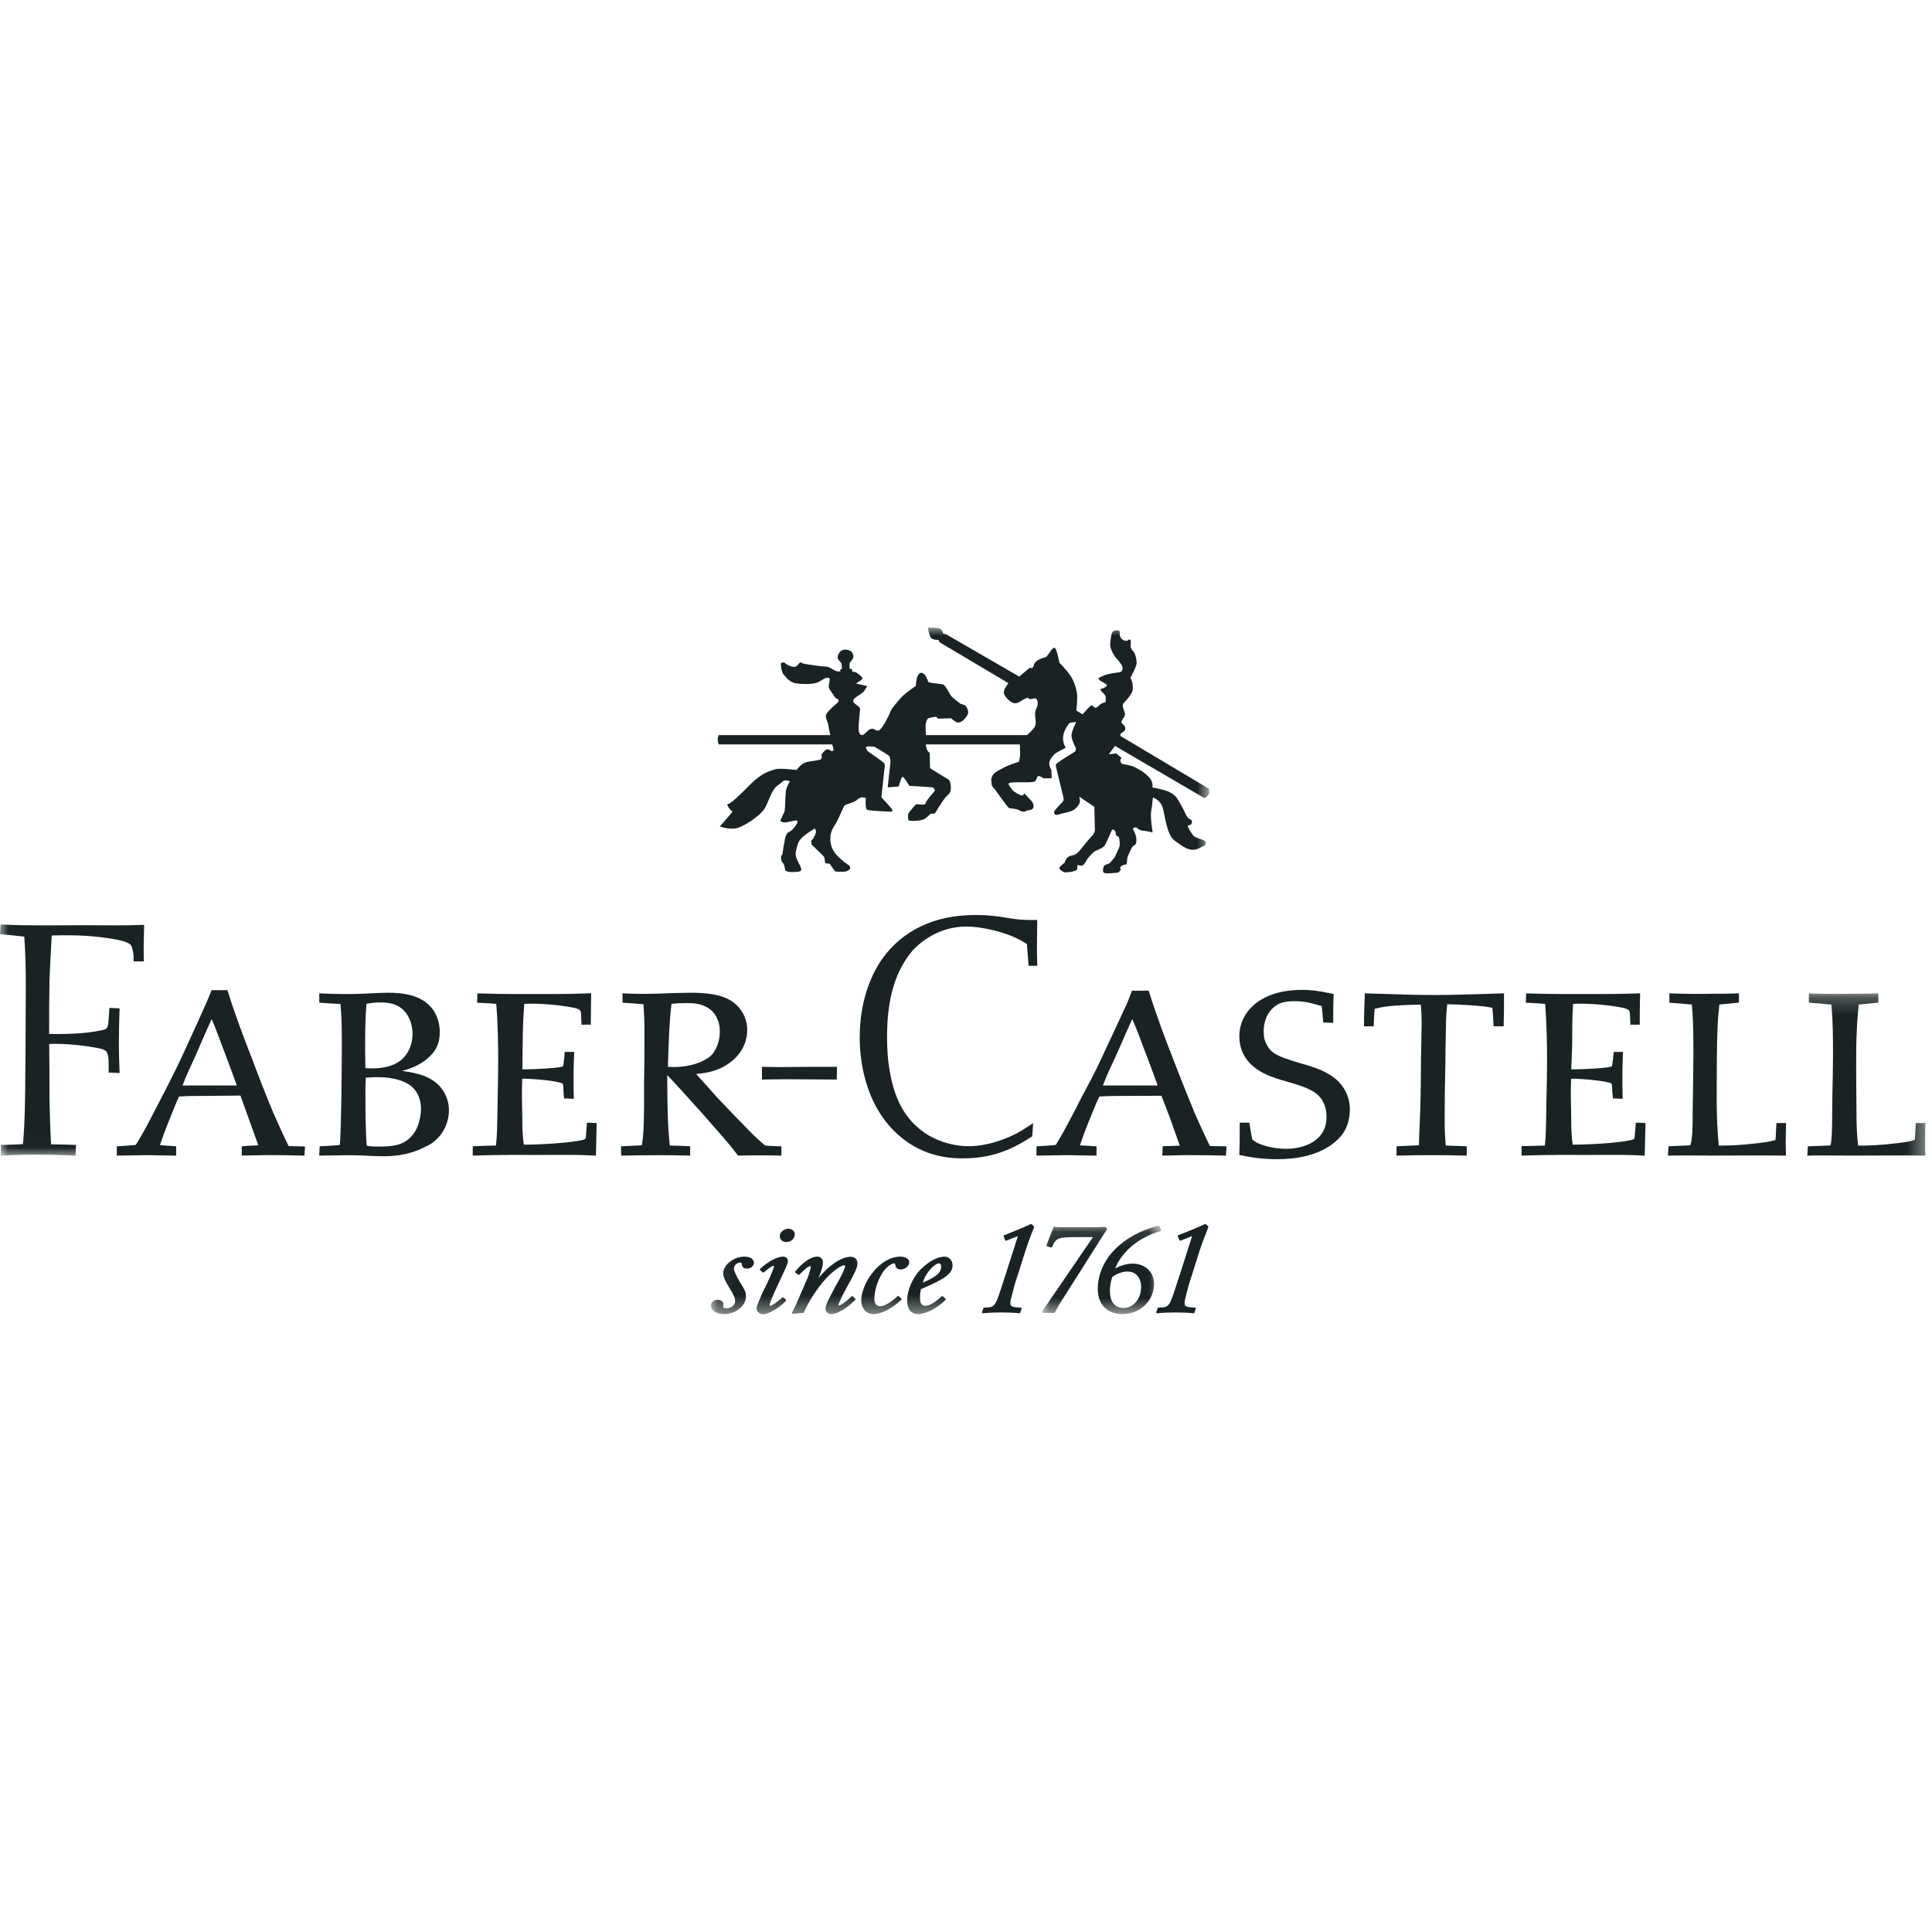 <?xml version="1.0" encoding="UTF-8"?>
<svg width="117px" height="117px" viewBox="0 0 117 117" version="1.1" xmlns="http://www.w3.org/2000/svg" xmlns:xlink="http://www.w3.org/1999/xlink">
    <title>faber-castell-logo</title>
    <defs>
        <polygon id="path-1" points="0.027 0.005 73.232 0.005 73.232 31.987 0.027 31.987"></polygon>
        <polygon id="path-3" points="0.096 0.217 73.636 0.217 73.636 19.625 0.096 19.625"></polygon>
        <polygon id="path-5" points="0.031 0.112 7.249 0.112 7.249 5.457 0.031 5.457"></polygon>
    </defs>
    <g id="faber-castell-logo" stroke="none" stroke-width="1" fill="none" fill-rule="evenodd">
        <g id="FC-Logo-CMYK-XS-Green-on-Transparent-2018" transform="translate(0, 38)">
            <g id="Group-4">
                <mask id="mask-2" fill="white">
                    <use xlink:href="#path-1"></use>
                </mask>
                <g id="Clip-2"></g>
                <path d="M50.282,6.516 L43.519,6.516 C43.519,6.516 43.465,6.642 43.465,6.789 C43.465,6.935 43.537,7.081 43.537,7.081 L50.394,7.081 L50.448,7.246 L50.484,7.462 L50.321,7.481 C50.321,7.481 50.193,7.336 50.049,7.392 C49.903,7.446 49.74,7.717 49.74,7.717 C49.74,7.717 49.811,7.879 49.721,7.972 C49.631,8.063 49.03,8.083 48.775,8.173 C48.52,8.263 48.231,8.627 48.231,8.627 C48.231,8.627 47.175,8.499 46.937,8.59 C46.7,8.681 46.211,8.734 45.483,9.463 C44.755,10.192 44.282,10.647 44.102,10.681 C43.919,10.719 44.3,11.136 44.357,11.136 C44.411,11.136 43.591,12.048 43.591,12.048 C43.591,12.048 44.044,12.228 44.516,12.173 C44.989,12.116 46.066,11.391 46.319,10.937 C46.574,10.482 46.742,9.813 47.066,9.59 C47.411,9.354 47.393,9.245 47.63,9.263 C47.866,9.284 47.811,9.354 47.811,9.354 C47.811,9.354 47.757,9.444 47.684,9.606 C47.61,9.771 47.593,9.901 47.574,10.101 C47.555,10.3 47.555,11.039 47.502,11.156 C47.393,11.391 47.246,11.719 47.246,11.719 C47.246,11.719 47.411,11.848 47.649,11.793 C47.883,11.737 48.21,11.684 48.21,11.684 C48.21,11.684 48.356,11.684 48.267,11.864 C48.174,12.048 47.958,12.301 47.829,12.355 C47.703,12.411 47.664,12.466 47.593,12.609 C47.518,12.756 47.375,13.774 47.375,13.774 C47.375,13.774 47.319,13.756 47.301,13.866 C47.284,13.973 47.319,14.21 47.411,14.263 C47.502,14.32 47.555,14.72 47.555,14.72 C47.555,14.72 47.72,14.829 48.028,14.81 C48.337,14.793 48.555,14.81 48.52,14.61 C48.486,14.411 48.12,13.939 48.192,13.61 C48.267,13.283 48.283,13.027 48.52,12.775 C48.755,12.519 49.339,12.173 49.339,12.173 C49.339,12.173 49.446,12.283 49.409,12.431 C49.375,12.573 49.229,12.811 49.229,12.811 L49.119,12.918 L49.156,13.157 C49.156,13.157 49.794,13.756 49.885,13.866 C49.974,13.973 49.92,14.192 49.992,14.263 C50.065,14.339 50.211,14.248 50.266,14.339 C50.321,14.427 50.577,14.774 50.577,14.774 C50.577,14.774 51.105,14.829 51.283,14.757 C51.468,14.683 51.521,14.572 51.468,14.466 C51.411,14.358 50.466,13.866 50.321,13.138 C50.172,12.411 50.503,12.062 50.613,11.882 C50.72,11.705 51.064,10.918 51.12,10.811 C51.175,10.7 51.682,10.628 51.868,10.464 C52.049,10.3 52.196,10.281 52.196,10.281 L52.43,10.319 C52.43,10.319 52.376,10.99 52.521,11.047 C52.667,11.101 53.958,11.156 53.958,11.156 C53.958,11.156 54.121,11.136 53.994,10.971 C53.867,10.811 53.375,10.281 53.375,10.281 L53.558,8.59 C53.558,8.59 53.615,8.354 53.558,8.244 C53.503,8.134 52.575,7.516 52.575,7.516 C52.575,7.516 52.376,7.282 52.466,7.227 C52.559,7.172 52.959,7.227 52.959,7.227 C52.959,7.227 53.829,7.717 53.867,7.81 C53.902,7.9 53.939,8.063 53.924,8.19 C53.902,8.318 53.759,9.682 53.759,9.682 L54.432,9.628 C54.432,9.628 54.576,9.026 54.666,9.045 C54.759,9.063 55.067,9.59 55.067,9.59 C55.067,9.59 56.323,9.663 56.448,9.682 C56.578,9.7 56.649,9.865 56.578,9.937 C56.503,10.011 56.03,10.555 56.049,10.664 C56.069,10.773 55.485,10.7 55.485,10.7 C55.485,10.7 54.974,11.227 54.994,11.337 C55.013,11.445 54.924,11.665 55.103,11.7 C55.286,11.737 55.83,11.7 55.995,11.59 C56.159,11.483 56.358,11.282 56.358,11.282 L56.614,11.264 C56.614,11.264 57.086,10.482 57.25,10.3 C57.413,10.117 57.559,10.047 57.578,9.811 C57.595,9.573 57.559,9.263 57.413,9.191 C57.27,9.117 56.323,8.518 56.323,8.518 L56.302,7.591 C56.302,7.591 56.178,7.535 56.122,7.353 C56.069,7.172 56.069,7.081 56.069,7.081 L61.761,7.081 C61.761,7.081 61.777,7.535 61.777,7.68 C61.777,7.825 61.707,8.134 61.707,8.134 C61.707,8.134 61.228,8.267 60.87,8.445 C60.472,8.644 60.287,8.754 60.197,8.846 C60.105,8.936 60.013,9.117 60.032,9.284 C60.053,9.444 60.032,9.59 60.158,9.7 C60.287,9.811 60.997,10.902 61.122,10.937 C61.251,10.971 61.488,10.971 61.632,11.027 C61.777,11.082 61.816,11.136 61.96,11.156 C62.106,11.173 62.106,11.101 62.215,11.082 C62.324,11.066 62.542,11.047 62.578,10.902 C62.614,10.754 62.578,10.647 62.47,10.519 C62.362,10.39 62.033,10.047 62.033,10.047 C62.033,10.047 61.96,10.208 61.853,10.174 C61.744,10.136 61.378,9.956 61.289,9.811 C61.198,9.663 61.014,9.498 61.104,9.429 C61.198,9.354 61.98,9.373 61.98,9.373 C61.98,9.373 62.561,9.392 62.669,9.319 C62.778,9.245 62.797,8.99 62.888,8.99 C62.981,8.99 63.194,9.135 63.194,9.135 L63.689,9.135 L63.67,8.627 C63.67,8.627 63.543,8.445 63.543,8.228 C63.543,8.009 63.778,7.736 63.888,7.645 C63.997,7.555 64.544,7.282 64.544,7.282 C64.544,7.282 64.306,6.954 64.396,6.516 C64.489,6.081 64.78,5.773 64.78,5.773 L65.179,5.718 C65.179,5.718 64.907,6.245 64.889,6.516 C64.87,6.789 65.162,7.317 65.162,7.317 L65.126,7.499 C65.126,7.499 64.288,8.009 64.16,8.116 C64.033,8.228 63.907,8.244 63.945,8.408 C63.979,8.572 64.38,10.208 64.38,10.208 C64.38,10.208 64.469,10.464 64.342,10.574 C64.216,10.681 63.888,11.066 63.888,11.066 C63.888,11.066 63.798,11.21 63.851,11.282 C63.907,11.355 64.017,11.375 64.197,11.3 C64.38,11.227 64.907,11.192 65.142,10.955 C65.381,10.719 65.417,10.555 65.398,10.482 C65.381,10.409 65.364,10.246 65.364,10.246 L66.273,10.864 L66.306,12.264 C66.306,12.264 66.287,12.482 66.143,12.609 C65.999,12.737 65.488,13.393 65.342,13.557 C65.196,13.721 65.108,13.756 64.979,13.79 C64.852,13.828 64.705,13.847 64.615,13.955 C64.525,14.065 64.469,14.248 64.469,14.248 C64.469,14.248 64.087,14.521 64.16,14.61 C64.232,14.701 64.416,14.847 64.544,14.829 C64.669,14.81 64.907,14.81 65.033,14.757 C65.162,14.701 65.218,14.72 65.233,14.61 C65.252,14.501 65.252,14.374 65.252,14.374 C65.252,14.374 65.524,14.484 65.634,14.358 C65.745,14.228 65.853,14.011 65.853,14.011 C65.853,14.011 66.18,13.592 66.362,13.522 C66.543,13.446 66.815,13.337 66.906,13.191 C67,13.049 67.344,12.247 67.344,12.247 C67.344,12.247 67.454,12.211 67.526,12.32 C67.599,12.431 67.542,12.5 67.599,12.589 C67.653,12.683 67.726,12.609 67.76,12.719 C67.798,12.828 67.852,13.191 67.76,13.355 C67.671,13.522 67.542,13.919 67.432,14.011 C67.325,14.099 67.271,14.248 67.144,14.301 C67.016,14.358 66.871,14.358 66.835,14.501 C66.798,14.646 66.76,14.757 66.851,14.847 C66.943,14.94 67.618,14.847 67.688,14.847 C67.76,14.847 67.873,14.667 67.873,14.667 C67.873,14.667 67.782,14.538 67.907,14.448 C68.035,14.358 68.234,14.339 68.234,14.339 L68.27,13.939 C68.27,13.939 68.544,13.229 68.654,13.21 C68.763,13.191 68.835,13.063 68.816,12.794 C68.799,12.519 68.6,12.195 68.6,12.195 C68.6,12.195 68.708,12.062 68.816,12.116 C68.926,12.173 68.983,12.283 69.2,12.301 C69.417,12.32 69.8,12.411 69.8,12.411 C69.8,12.411 69.654,11.465 69.708,11.173 C69.762,10.88 69.817,10.3 69.817,10.3 C69.817,10.3 70.273,10.409 70.418,10.937 C70.563,11.465 70.671,12.573 71.128,12.902 C71.582,13.229 72.054,13.63 72.563,13.393 C73.07,13.157 73.036,13.174 73.001,12.992 C72.963,12.811 72.412,12.799 72.257,12.589 C71.964,12.211 71.925,12.009 71.925,12.009 L72.145,11.918 C72.145,11.918 72.2,11.826 72.178,11.719 C72.165,11.609 71.944,11.63 71.817,11.337 C71.692,11.047 71.437,10.574 71.288,10.354 C71.144,10.136 70.909,9.991 70.671,9.901 C70.435,9.811 69.781,9.682 69.781,9.682 C69.781,9.682 69.888,9.373 69.545,9.026 C69.2,8.681 68.908,8.572 68.727,8.461 C68.544,8.354 67.962,8.263 67.962,8.263 C67.962,8.263 67.852,8.209 67.852,8.063 C67.852,7.918 67.927,7.9 67.927,7.9 L67.599,7.626 L67.144,7.68 L67.526,7.172 L72.944,10.336 C72.944,10.336 73.127,10.246 73.199,10.101 C73.273,9.956 73.199,9.756 73.199,9.756 L67.852,6.57 C67.852,6.57 67.798,6.461 67.946,6.371 C68.091,6.281 68.145,6.245 68.145,6.098 C68.145,5.952 67.962,5.826 67.962,5.826 C67.962,5.826 67.873,5.773 67.946,5.624 C68.015,5.479 68.128,5.408 68.128,5.261 C68.128,5.116 67.962,4.842 67.996,4.683 C68.035,4.517 68.564,4.134 68.6,3.735 C68.634,3.334 68.453,3.044 68.453,3.044 C68.453,3.044 68.852,2.352 68.835,2.114 C68.816,1.881 68.763,1.626 68.671,1.496 C68.58,1.37 68.471,1.316 68.471,1.116 C68.471,0.915 68.525,0.77 68.416,0.733 C68.309,0.698 68.345,0.824 68.182,0.808 C68.015,0.787 67.907,0.714 67.837,0.55 C67.76,0.389 67.873,0.225 67.744,0.188 C67.618,0.152 67.379,0.169 67.325,0.367 C67.271,0.569 67.233,0.878 67.233,1.077 C67.233,1.28 67.454,1.714 67.618,1.881 C67.782,2.043 68.035,2.37 67.982,2.515 C67.927,2.66 67.946,2.681 67.76,2.717 C67.582,2.75 67.308,2.77 67.035,2.843 C66.76,2.915 66.508,3.079 66.508,3.079 C66.508,3.079 66.562,3.208 66.726,3.278 C66.891,3.353 67.053,3.499 67.053,3.499 C67.053,3.499 66.924,3.643 66.815,3.681 C66.707,3.716 66.616,3.696 66.653,3.789 C66.691,3.882 66.961,4.079 66.961,4.208 C66.961,4.334 66.961,4.517 66.961,4.517 C66.961,4.517 66.76,4.572 66.669,4.627 C66.581,4.683 66.453,4.861 66.344,4.861 C66.234,4.861 66.198,4.717 66.107,4.717 C66.015,4.717 65.562,5.261 65.562,5.261 L65.179,5.026 C65.179,5.026 65.272,4.281 65.218,3.972 C65.162,3.663 65.052,3.154 64.633,2.66 C64.216,2.168 64.16,2.152 64.16,2.152 C64.16,2.152 63.997,1.224 63.851,1.224 C63.708,1.224 63.434,1.749 63.344,1.788 C63.251,1.824 62.961,1.881 62.762,2.043 C62.561,2.208 62.633,2.352 62.542,2.426 C62.453,2.498 62.378,2.426 62.378,2.426 L61.722,2.972 L57.286,0.405 L57.122,0.367 C57.122,0.367 57.065,0.152 56.942,0.077 C56.813,0.005 56.196,0.005 56.196,0.005 C56.196,0.005 56.268,0.55 56.412,0.659 C56.558,0.77 56.832,0.752 56.832,0.752 L56.905,0.897 L61.069,3.371 C61.069,3.371 60.741,3.771 60.795,3.987 C60.851,4.208 61.214,4.588 61.469,4.588 C61.722,4.588 61.923,4.353 62.069,4.318 C62.215,4.281 62.215,4.224 62.215,4.224 C62.215,4.224 62.249,4.318 62.398,4.334 C62.542,4.353 62.633,4.243 62.744,4.318 C62.851,4.389 62.888,4.643 62.778,4.861 C62.669,5.08 62.686,5.191 62.686,5.335 C62.686,5.479 62.797,5.843 62.633,6.062 C62.47,6.281 62.195,6.516 62.195,6.516 L56.069,6.516 L56.049,5.918 C56.049,5.918 56.103,5.554 56.213,5.5 C56.323,5.444 56.703,5.408 56.703,5.408 L56.796,5.518 L57.595,5.5 C57.595,5.5 57.868,5.734 57.977,5.753 C58.086,5.773 58.215,5.718 58.325,5.624 C58.431,5.535 58.632,5.302 58.632,5.135 C58.632,4.971 58.506,4.734 58.414,4.697 C58.325,4.662 58.176,4.627 58.176,4.627 C58.176,4.627 57.615,4.224 57.538,4.063 C57.469,3.896 57.214,3.499 57.14,3.461 C57.065,3.426 56.649,3.388 56.503,3.371 C56.358,3.353 56.213,3.3 56.213,3.3 C56.213,3.3 56.049,2.697 55.761,2.75 C55.469,2.806 55.469,3.533 55.469,3.533 C55.469,3.533 54.759,4.006 54.504,4.318 C54.248,4.627 54.012,4.861 53.924,5.1 C53.829,5.335 53.43,6.153 53.232,6.226 C53.03,6.298 52.992,6.119 52.776,6.135 C52.559,6.153 52.376,6.516 52.196,6.516 C52.013,6.516 51.995,6.191 51.995,6.043 C51.995,5.898 52.067,5.155 52.086,4.952 C52.103,4.752 51.666,4.643 51.666,4.444 C51.666,4.243 52.196,4.044 52.32,3.861 C52.448,3.681 52.521,3.552 52.521,3.552 L51.831,3.388 C51.831,3.388 52.121,3.224 52.21,3.133 C52.303,3.044 52.067,2.88 51.921,2.77 C51.776,2.66 51.613,2.681 51.613,2.681 L51.593,2.515 L51.449,2.498 L51.449,2.152 C51.449,2.152 51.682,1.897 51.682,1.771 C51.682,1.644 51.629,1.443 51.395,1.37 C51.158,1.298 50.976,1.351 50.866,1.479 C50.757,1.604 50.702,1.788 50.739,1.881 C50.776,1.969 50.957,2.168 50.957,2.168 L50.995,2.498 L50.884,2.537 L50.9,2.641 C50.9,2.641 50.831,2.697 50.645,2.641 C50.466,2.59 50.247,2.37 50.011,2.37 C49.774,2.37 49.393,2.298 49.103,2.262 C48.81,2.223 48.576,2.188 48.501,2.114 C48.43,2.043 48.302,2.388 48.103,2.388 C47.902,2.388 47.61,2.242 47.539,2.152 C47.465,2.063 47.284,2.168 47.284,2.168 C47.284,2.168 47.301,2.697 47.465,2.86 C47.63,3.026 47.811,3.334 48.231,3.388 C48.649,3.443 49.267,3.443 49.541,3.317 C49.811,3.19 49.85,3.098 50.011,3.062 C50.172,3.026 50.247,3.044 50.247,3.17 C50.247,3.3 50.105,3.571 50.266,3.789 C50.428,4.006 50.591,4.263 50.591,4.263 C50.591,4.263 50.847,4.353 50.776,4.479 C50.702,4.606 50.466,4.752 50.358,4.882 C50.247,5.007 49.992,5.206 50.011,5.39 C50.027,5.57 50.139,5.753 50.159,5.898 C50.172,6.043 50.282,6.516 50.282,6.516" id="Fill-1" fill="#192323" mask="url(#mask-2)"></path>
                <path d="M4.573,31.984 L4.483,31.982 C3.687,31.944 2.867,31.925 2.072,31.925 C1.415,31.925 0.781,31.944 0.143,31.982 L0.051,31.987 L0.051,31.337 L0.574,31.321 C0.847,31.315 1.121,31.308 1.393,31.286 C1.516,29.843 1.526,28.357 1.534,26.911 L1.543,25.965 C1.543,25.245 1.548,24.527 1.553,23.81 C1.559,23.087 1.563,22.362 1.563,21.625 C1.563,20.491 1.534,19.567 1.47,18.723 C1.013,18.669 0.542,18.618 0.088,18.581 L0,18.572 L0.032,17.986 L0.12,17.989 C0.97,18.03 1.819,18.04 2.663,18.04 L5.265,18.03 L6.971,18.038 C7.523,18.038 8.077,18.03 8.634,18.011 L8.728,18.008 L8.728,18.102 C8.707,18.833 8.69,19.489 8.71,20.126 L8.712,20.22 L8.09,20.22 L8.09,20.131 C8.09,19.763 8.07,19.663 8.016,19.472 C7.988,19.346 7.962,19.212 7.781,19.123 C7.627,19.038 7.445,18.989 7.334,18.962 C6.823,18.841 5.635,18.64 4.169,18.64 L4.165,18.64 C3.833,18.64 3.48,18.64 3.133,18.653 C3.078,19.502 3.042,20.352 3.005,21.195 L2.996,21.389 C2.978,22.461 2.975,23.541 2.975,24.613 C3.078,24.616 3.253,24.621 3.475,24.621 C3.97,24.621 5.22,24.6 6.133,24.396 C6.186,24.393 6.371,24.356 6.468,24.259 C6.557,24.154 6.579,23.783 6.6,23.415 L6.624,23.036 L7.243,23.065 L7.238,23.154 C7.219,23.834 7.198,24.541 7.198,25.245 C7.198,25.747 7.216,26.231 7.234,26.75 L7.243,26.981 L6.58,26.954 L6.58,26.745 C6.581,26.231 6.583,25.796 6.412,25.645 C6.326,25.575 6.203,25.538 6.13,25.516 C5.784,25.425 4.485,25.213 3.367,25.213 C3.365,25.213 3.361,25.213 3.358,25.213 C3.232,25.213 3.106,25.213 2.978,25.224 C2.996,26.314 2.996,27.403 2.996,28.491 C3.015,29.415 3.04,30.367 3.093,31.299 C3.538,31.299 3.983,31.315 4.428,31.331 L4.602,31.333 L4.573,31.984" id="Fill-3" fill="#192323" mask="url(#mask-2)"></path>
            </g>
            <path d="M14.342,27.736 C14.143,27.169 13.931,26.615 13.719,26.048 L13.38,25.148 C13.201,24.662 13.02,24.17 12.818,23.716 C12.6,24.181 12.395,24.656 12.189,25.134 L11.802,26.022 C11.523,26.618 11.261,27.174 11.054,27.736 L14.342,27.736 Z M13.774,21.964 C14.24,23.482 14.828,25.001 15.261,26.105 C15.669,27.207 16.097,28.303 16.545,29.375 C16.869,30.101 17.164,30.762 17.478,31.404 L18.381,31.425 L18.47,31.434 L18.44,31.984 L18.279,31.979 C17.591,31.96 16.951,31.952 16.266,31.952 L16.062,31.952 C15.575,31.96 15.197,31.967 14.71,31.982 L14.638,31.975 L14.646,31.425 L14.721,31.412 C15.049,31.38 15.313,31.38 15.644,31.361 C15.51,30.99 14.561,28.347 14.561,28.347 C14.446,28.347 12.387,28.367 12.386,28.367 C11.843,28.367 11.383,28.367 10.841,28.405 L10.668,28.795 C10.334,29.633 9.973,30.479 9.685,31.345 C9.997,31.377 10.258,31.396 10.585,31.412 L10.668,31.42 L10.668,31.982 L10.58,31.982 C10.292,31.982 10.022,31.974 9.754,31.968 C9.492,31.963 9.232,31.955 8.962,31.955 C8.83,31.955 8.692,31.955 8.548,31.96 C8.315,31.96 8.089,31.966 7.859,31.971 C7.629,31.977 7.075,31.982 7.075,31.982 L7.075,31.42 L7.162,31.415 C7.584,31.392 7.874,31.361 8.215,31.338 L8.336,31.157 C8.551,30.804 8.739,30.461 8.938,30.09 C9.219,29.561 10.397,27.287 10.662,26.728 C10.835,26.389 10.992,26.038 11.15,25.697 C11.15,25.697 12.614,22.54 12.812,21.964 L13.774,21.964 L13.774,21.964 Z" id="Fill-5" fill="#192323"></path>
            <path d="M22.127,26.685 C22.264,26.696 22.398,26.701 22.538,26.701 C23.419,26.701 24.078,26.47 24.489,26.003 C24.815,25.629 24.983,25.132 24.983,24.578 C24.983,24.452 24.958,23.34 24.034,22.891 C23.892,22.821 23.583,22.705 23.024,22.705 C22.821,22.705 22.604,22.721 22.193,22.788 C22.113,23.73 22.113,24.686 22.113,25.613 L22.127,26.685 Z M22.21,31.385 C22.398,31.418 22.528,31.434 22.938,31.434 C23.699,31.434 24.371,31.391 24.879,30.85 C25.489,30.257 25.496,29.201 25.496,29.158 C25.496,28.985 25.467,28.381 25.089,27.962 C24.716,27.5 23.884,27.231 22.874,27.231 C22.635,27.231 22.387,27.247 22.149,27.263 C22.122,27.728 22.127,28.287 22.133,28.838 L22.135,29.67 L22.151,30.146 C22.162,30.565 22.173,30.979 22.21,31.385 Z M23.175,32.02 C22.809,32.02 22.423,32.003 22.064,31.982 C21.697,31.96 21.339,31.96 20.956,31.96 C20.703,31.96 20.443,31.966 20.191,31.971 C19.936,31.977 19.33,31.982 19.33,31.982 L19.36,31.418 L19.55,31.409 C19.891,31.391 20.235,31.374 20.576,31.34 C20.678,30.509 20.7,25.64 20.7,25.64 C20.703,24.71 20.705,23.764 20.619,22.799 C20.218,22.778 19.813,22.759 19.415,22.727 L19.335,22.716 L19.335,22.152 L19.429,22.16 C19.936,22.182 20.44,22.2 20.953,22.2 C21.273,22.2 21.592,22.192 21.909,22.179 L22.383,22.16 C22.764,22.139 23.141,22.119 23.535,22.119 C24.93,22.119 25.806,22.485 26.299,23.259 C26.416,23.474 26.633,23.872 26.633,24.519 C26.633,25.118 26.428,25.607 26.026,25.973 C25.593,26.419 24.941,26.704 24.352,26.855 C25.343,26.986 26.327,27.22 26.875,28.11 C27.187,28.641 27.187,29.104 27.187,29.255 C27.187,29.907 26.899,30.576 26.431,31.003 C26.28,31.143 26.126,31.288 25.685,31.485 C24.603,32.02 23.639,32.02 23.175,32.02 L23.175,32.02 Z" id="Fill-6" fill="#192323"></path>
            <path d="M28.913,22.157 L28.997,22.16 C29.776,22.182 30.471,22.198 31.169,22.198 L33.558,22.198 C34.238,22.198 34.91,22.182 35.587,22.16 L35.802,22.155 C35.802,22.155 35.779,23.358 35.779,23.965 L35.779,24.054 L35.216,24.054 L35.198,23.63 C35.193,23.431 35.191,23.313 35.155,23.224 C35.113,23.133 34.929,23.063 34.812,23.041 C34.467,22.964 33.356,22.783 32.231,22.783 C32.226,22.783 32.226,22.783 32.22,22.783 C32.064,22.783 31.91,22.783 31.749,22.794 C31.691,23.635 31.653,24.376 31.653,25.238 L31.634,26.755 L31.777,26.757 C32.573,26.757 33.486,26.677 33.629,26.661 C34.042,26.626 34.104,26.57 34.104,26.567 C34.115,26.527 34.175,26.094 34.192,25.785 L34.198,25.704 L34.774,25.704 L34.77,25.793 C34.73,26.599 34.722,27.44 34.746,28.451 L34.749,28.545 L34.162,28.518 L34.153,28.442 C34.134,28.236 34.115,28.042 34.115,27.846 L34.104,27.747 C34.093,27.642 34.091,27.631 34.054,27.61 C33.687,27.443 32.26,27.325 31.657,27.325 L31.626,27.325 C31.594,28.101 31.611,28.897 31.63,29.668 C31.63,29.974 31.63,30.31 31.652,30.617 C31.67,30.858 31.686,31.092 31.721,31.318 L31.835,31.318 C32.785,31.318 34.601,31.205 35.292,31.033 C35.437,30.99 35.467,30.966 35.48,30.864 L35.544,29.985 L36.134,30.012 L36.089,31.987 L36,31.982 C35.391,31.944 34.754,31.936 34.112,31.936 L32.31,31.944 L31.148,31.936 C30.957,31.936 30.766,31.939 30.569,31.944 C29.968,31.944 29.389,31.96 28.791,31.979 L28.628,31.979 L28.633,31.418 L28.717,31.412 C29.149,31.393 29.584,31.377 30.033,31.374 C30.106,30.759 30.111,30.163 30.119,29.531 C30.119,29.531 30.17,27.198 30.17,26.301 C30.17,25.253 30.155,24.02 30.052,22.794 C29.724,22.762 29.38,22.746 29.038,22.73 L28.89,22.724 L28.913,22.157" id="Fill-7" fill="#192323"></path>
            <path d="M99.514,31.982 C98.91,31.944 98.267,31.936 97.628,31.936 L95.83,31.944 L94.672,31.936 C94.473,31.936 94.279,31.939 94.091,31.944 C93.489,31.944 92.906,31.96 92.304,31.979 L92.154,31.982 L92.148,31.893 L92.14,31.407 C92.14,31.407 93.097,31.391 93.554,31.374 C93.619,30.791 93.626,30.208 93.635,29.644 C93.637,29.413 93.653,28.486 93.653,28.486 C93.669,27.763 93.688,27.038 93.688,26.301 C93.688,25.267 93.672,24.046 93.57,22.794 C93.228,22.762 92.877,22.746 92.514,22.727 L92.401,22.724 L92.423,22.157 L92.508,22.16 C93.303,22.182 93.997,22.198 94.688,22.198 L97.071,22.198 C97.746,22.198 98.402,22.182 99.071,22.163 L99.326,22.155 L99.323,22.251 C99.301,22.853 99.301,24.054 99.301,24.054 L98.734,24.054 L98.718,23.641 C98.713,23.436 98.711,23.315 98.673,23.224 C98.636,23.138 98.439,23.063 98.324,23.041 C97.99,22.964 96.875,22.783 95.746,22.783 C95.744,22.783 95.744,22.783 95.738,22.783 C95.583,22.783 95.427,22.783 95.265,22.794 C95.209,23.635 95.209,24.455 95.209,25.317 L95.153,26.755 L95.292,26.757 C96.104,26.757 97.002,26.677 97.144,26.661 C97.561,26.626 97.617,26.57 97.622,26.567 C97.628,26.535 97.695,26.096 97.716,25.785 L97.721,25.704 L98.286,25.704 L98.284,25.793 C98.246,26.605 98.24,27.446 98.264,28.451 L98.264,28.545 L97.679,28.518 L97.67,28.442 C97.644,28.201 97.628,28.023 97.628,27.846 C97.609,27.644 97.606,27.631 97.571,27.607 C97.206,27.443 95.778,27.325 95.177,27.325 L95.145,27.325 C95.112,28.077 95.131,28.83 95.15,29.668 C95.15,29.974 95.15,30.31 95.171,30.617 L95.18,30.724 C95.193,30.926 95.209,31.124 95.242,31.318 L95.355,31.318 C96.3,31.318 98.119,31.205 98.815,31.033 C98.945,30.995 98.979,30.972 98.993,30.864 L99.066,29.985 L99.651,30.012 C99.651,30.012 99.629,30.735 99.624,31.047 C99.622,31.318 99.603,31.987 99.603,31.987 L99.514,31.982" id="Fill-8" fill="#192323"></path>
            <path d="M40.447,26.605 C40.539,26.612 40.657,26.618 40.791,26.618 C41.39,26.618 41.944,26.513 42.419,26.317 C42.619,26.223 42.863,26.102 43.022,25.962 C43.444,25.559 43.591,24.936 43.591,24.481 C43.591,24.369 43.591,24.068 43.473,23.794 C43.304,23.31 42.957,22.998 42.428,22.837 C42.229,22.772 41.949,22.746 41.543,22.746 C41.261,22.746 40.955,22.759 40.667,22.792 C40.53,23.901 40.498,25.041 40.463,26.14 L40.447,26.605 Z M41.706,31.982 C41.133,31.963 40.573,31.957 40.009,31.957 C39.243,31.957 38.477,31.968 37.711,31.982 L37.626,31.982 L37.612,31.893 L37.612,31.418 L38.872,31.358 C38.977,30.659 38.986,30.31 39.004,29.09 L39.004,27.671 C39.026,26.57 39.026,25.473 39.026,24.364 C39.026,23.858 39.007,23.34 38.969,22.815 L38.467,22.775 C38.238,22.762 38.007,22.746 37.776,22.727 L37.698,22.716 L37.698,22.152 L37.787,22.16 C38.171,22.182 38.55,22.187 38.932,22.187 C39.584,22.187 40.243,22.163 40.893,22.136 C41.052,22.136 41.677,22.119 41.835,22.119 C43.417,22.119 44.279,22.407 44.811,23.095 C45.103,23.471 45.25,23.883 45.25,24.382 C45.25,24.893 45.08,25.653 44.279,26.293 C43.64,26.798 42.962,26.97 42.153,27.04 C42.409,27.317 42.667,27.601 42.922,27.889 L43.439,28.472 L43.58,28.62 C44.056,29.12 44.521,29.612 45.015,30.106 C45.413,30.544 45.857,30.969 46.337,31.374 L46.727,31.4 L47.321,31.42 L47.321,31.984 L47.23,31.982 C46.818,31.971 46.399,31.966 45.986,31.966 C45.572,31.966 45.152,31.971 44.744,31.982 L44.699,31.982 L44.65,31.925 C44.451,31.665 44.249,31.396 44.035,31.157 C43.779,30.837 42.796,29.749 42.581,29.483 C42.328,29.219 41.229,27.973 40.92,27.655 C40.807,27.521 40.407,27.112 40.407,27.112 L40.412,27.851 C40.423,29.018 40.434,30.213 40.563,31.374 C40.955,31.377 41.342,31.393 41.714,31.412 L41.795,31.42 L41.795,31.984 L41.706,31.982 L41.706,31.982 Z" id="Fill-9" fill="#192323"></path>
            <path d="M46.144,26.605 C46.144,26.605 46.907,26.622 47.28,26.622 C47.727,26.622 48.947,26.607 48.947,26.607 L50.686,26.607 L50.675,27.376 C50.675,27.376 48.176,27.358 47.668,27.358 C47.166,27.358 46.144,27.376 46.144,27.376 L46.144,26.605" id="Fill-10" fill="#192323"></path>
            <path d="M58.36,32.148 C57.739,32.148 56.002,32.148 54.422,30.748 C52.297,28.886 52.063,26.003 52.063,24.85 C52.063,22.582 52.767,21.055 53.357,20.166 C54.601,18.344 56.607,17.412 59.019,17.412 C59.419,17.412 59.814,17.412 60.684,17.532 L61.131,17.605 C61.559,17.67 61.874,17.715 62.424,17.715 L62.814,17.715 C62.814,17.715 62.796,19.274 62.796,19.559 C62.796,19.701 62.814,20.489 62.814,20.489 L62.292,20.489 L62.186,19.169 C62.059,19.088 61.923,19.009 61.809,18.943 L61.675,18.876 C60.832,18.43 59.416,18.11 58.539,18.11 C56.806,18.11 55.704,19.104 55.304,19.521 C54.237,20.738 53.719,22.453 53.719,24.769 C53.719,25.003 53.719,25.699 53.815,26.43 C54.084,28.483 54.779,29.784 56.056,30.646 C56.591,30.998 57.534,31.412 58.665,31.412 C60.085,31.412 61.372,30.738 61.633,30.603 C61.894,30.45 62.158,30.289 62.429,30.106 L62.566,30.015 L62.511,30.813 L62.429,30.867 C61.706,31.318 60.439,32.148 58.36,32.148" id="Fill-11" fill="#192323"></path>
            <path d="M70.107,27.736 C69.935,27.247 69.755,26.763 69.571,26.282 C69.571,26.282 69.2,25.299 69.111,25.068 C68.939,24.608 68.764,24.143 68.567,23.713 C68.355,24.17 68.153,24.638 67.95,25.102 C67.816,25.406 67.681,25.72 67.541,26.024 C67.268,26.599 67.004,27.166 66.789,27.736 L70.107,27.736 Z M69.562,21.991 C70.035,23.514 70.599,25.003 71.035,26.105 C71.445,27.207 72.375,29.469 72.375,29.469 C72.666,30.122 72.961,30.772 73.273,31.401 L74.273,31.42 L74.243,31.984 L74.09,31.979 C73.391,31.96 72.752,31.955 72.05,31.955 L71.83,31.955 C71.341,31.966 70.944,31.966 70.482,31.982 L70.387,31.982 L70.414,31.412 C70.414,31.412 71.118,31.399 71.449,31.38 C71.295,30.955 71.124,30.485 70.978,30.058 L70.889,29.794 L70.336,28.359 C70.174,28.354 69.81,28.362 69.511,28.362 C69.434,28.362 68.132,28.367 68.129,28.367 C67.582,28.367 67.121,28.367 66.574,28.405 L66.418,28.736 C66.068,29.589 65.692,30.479 65.397,31.364 C65.692,31.374 66.404,31.42 66.404,31.42 L66.404,31.982 L66.313,31.982 C66.023,31.982 65.743,31.974 65.475,31.968 C65.212,31.963 64.948,31.955 64.674,31.955 C64.534,31.955 64.4,31.955 64.255,31.96 C64.018,31.96 63.79,31.966 63.559,31.971 C63.328,31.977 62.769,31.982 62.769,31.982 L62.769,31.42 L62.962,31.409 C63.29,31.388 63.626,31.372 63.941,31.334 L64.086,31.09 C64.279,30.775 64.469,30.423 64.647,30.09 C64.935,29.561 65.222,29.001 65.497,28.451 C65.823,27.841 66.117,27.298 66.399,26.728 C66.587,26.357 68.216,22.842 68.216,22.842 C68.334,22.56 68.447,22.278 68.549,21.999 L69.562,21.991 L69.562,21.991 Z" id="Fill-12" fill="#192323"></path>
            <path d="M77.342,32.2 C76.597,32.2 75.877,32.122 75.122,31.957 L75.052,31.947 L75.052,31.874 C75.077,31.267 75.077,30.654 75.077,30.074 L75.077,29.988 L75.665,29.988 L75.672,30.063 C75.713,30.364 75.769,30.679 75.834,31.001 C75.973,31.122 76.13,31.211 76.178,31.227 C76.428,31.348 77.095,31.571 77.885,31.571 C78.736,31.571 79.779,31.272 80.171,30.429 C80.211,30.359 80.331,30.103 80.331,29.603 C80.331,29.176 80.209,28.58 79.636,28.169 C79.186,27.857 78.532,27.674 77.954,27.505 L77.591,27.403 C77.31,27.314 76.777,27.158 76.291,26.862 C75.267,26.245 75.052,25.374 75.052,24.753 C75.052,23.356 76.235,21.945 78.868,21.945 C79.316,21.945 79.784,21.983 80.693,22.182 L80.762,22.195 L80.76,22.276 C80.738,22.797 80.738,23.324 80.738,23.853 L80.738,23.947 L80.131,23.917 L80.125,23.84 C80.099,23.48 80.077,23.203 80.042,22.926 C79.738,22.848 79.177,22.63 78.39,22.63 C77.984,22.63 77.712,22.689 77.556,22.743 C77.32,22.834 76.527,23.259 76.527,24.481 C76.527,24.911 76.643,25.14 76.713,25.261 C76.912,25.659 77.175,25.895 78.123,26.191 C78.349,26.271 78.58,26.341 78.817,26.406 C79.349,26.562 79.911,26.725 80.4,27.011 C81.254,27.473 81.746,28.271 81.746,29.192 C81.746,29.762 81.59,30.281 81.292,30.692 C80.859,31.259 79.777,32.2 77.342,32.2" id="Fill-13" fill="#192323"></path>
            <path d="M84.573,31.418 L85.927,31.356 C85.952,30.404 86.016,29.37 86.032,28.338 C86.045,27.951 86.045,26.406 86.056,26.022 C86.056,25.688 86.094,24.307 86.094,23.953 C86.094,23.592 86.078,23.227 86.043,22.842 C85.632,22.845 84.591,22.861 83.855,22.966 C83.657,23.006 83.45,23.038 83.246,23.098 C83.219,23.356 83.208,23.727 83.192,24.073 L83.189,24.154 L82.603,24.154 L82.603,24.068 C82.603,23.436 82.625,22.848 82.651,22.243 L82.655,22.155 L83.565,22.184 C84.659,22.219 85.736,22.257 86.819,22.257 C87.953,22.257 89.093,22.216 90.218,22.182 L91.081,22.155 L91.081,22.248 C91.081,22.85 91.081,23.463 91.062,24.07 L91.06,24.154 L90.453,24.154 L90.439,23.944 C90.423,23.641 90.409,23.331 90.377,23.031 C90.16,22.991 90.009,22.964 89.854,22.947 C89.62,22.915 88.469,22.825 87.642,22.818 C87.593,23.297 87.564,23.756 87.564,24.183 C87.55,24.522 87.529,26.102 87.529,26.572 C87.502,27.655 87.486,28.725 87.486,29.784 C87.486,30.385 87.507,30.891 87.555,31.374 C87.943,31.391 88.335,31.396 88.741,31.412 L88.824,31.423 L88.824,31.984 L88.73,31.982 C88.043,31.96 87.362,31.955 86.693,31.955 C86.016,31.955 85.346,31.96 84.667,31.982 L84.573,31.984 L84.573,31.418" id="Fill-14" fill="#192323"></path>
            <path d="M101.043,31.418 L102.363,31.358 C102.492,30.987 102.505,30.305 102.505,29.474 C102.505,29.212 102.55,26.728 102.55,25.93 C102.55,24.906 102.55,23.853 102.457,22.834 L101.097,22.719 L101.097,22.155 L101.188,22.16 C101.717,22.182 102.233,22.189 102.755,22.189 C103.123,22.189 103.499,22.187 103.872,22.179 C104.348,22.179 104.741,22.179 105.211,22.16 L105.308,22.155 L105.308,22.716 L104.123,22.834 C104.066,23.34 104.026,23.826 104.009,24.328 C103.969,25.089 103.964,27.454 103.964,27.454 C103.959,28.289 103.956,29.125 103.988,29.956 C104.007,30.434 104.045,30.893 104.085,31.374 C104.732,31.374 105.279,31.369 106.496,31.224 L106.687,31.197 C106.898,31.173 107.162,31.143 107.522,31.036 C107.554,30.735 107.551,30.463 107.573,30.09 L107.579,30.009 L108.159,30.009 C108.159,30.009 108.14,30.987 108.14,31.189 C108.14,31.308 108.159,31.982 108.159,31.982 L108.07,31.982 C107.583,31.974 107.1,31.971 106.614,31.971 L103.736,31.982 L101.984,31.971 C101.691,31.971 101.397,31.974 101.103,31.982 L101.008,31.984 L101.043,31.418" id="Fill-15" fill="#192323"></path>
            <g id="Group-23" transform="translate(42.961, 21.938)">
                <mask id="mask-4" fill="white">
                    <use xlink:href="#path-3"></use>
                </mask>
                <g id="Clip-17"></g>
                <path d="M66.52,9.48 L67.888,9.431 C67.974,9.175 67.993,8.368 67.993,7.54 C67.993,7.279 68.006,6.376 68.006,6.376 C68.022,5.583 68.044,4.799 68.044,3.993 C68.044,2.969 68.044,1.915 67.945,0.897 L66.582,0.781 L66.582,0.217 L66.67,0.223 C67.197,0.244 67.716,0.252 68.234,0.252 C68.608,0.252 68.979,0.249 69.355,0.241 C69.828,0.241 70.221,0.241 70.693,0.223 L70.788,0.217 L70.788,0.779 L69.605,0.897 C69.548,1.402 69.508,1.888 69.49,2.391 C69.446,3.151 69.446,3.914 69.446,4.678 C69.446,4.678 69.46,7.169 69.471,8.018 C69.482,8.777 69.564,9.437 69.564,9.437 C70.213,9.437 70.76,9.431 71.984,9.286 L72.174,9.259 C72.389,9.235 72.612,9.214 72.993,9.088 C73.031,8.781 73.029,8.526 73.053,8.153 L73.058,8.072 L73.636,8.072 C73.636,8.072 73.633,8.542 73.628,8.709 C73.623,8.875 73.628,9.482 73.628,9.598 C73.628,9.716 73.636,10.045 73.636,10.045 L73.547,10.045 C73.063,10.036 72.577,10.034 72.099,10.034 L69.218,10.045 L67.463,10.034 C67.17,10.034 66.88,10.036 66.587,10.045 L66.49,10.047 L66.52,9.48" id="Fill-16" fill="#192323" mask="url(#mask-4)"></path>
                <path d="M2.122,16.162 C1.471,16.162 0.835,16.664 0.835,17.175 C0.835,17.375 0.916,17.569 1.197,18.034 C1.51,18.543 1.56,18.683 1.56,18.881 C1.56,19.09 1.297,19.294 1.031,19.294 C0.94,19.294 0.875,19.266 0.851,19.241 C0.84,19.231 0.84,19.224 0.84,19.221 L0.848,19.053 C0.853,18.997 0.835,18.939 0.79,18.889 C0.724,18.821 0.619,18.779 0.507,18.779 C0.257,18.779 0.096,18.913 0.096,19.123 C0.096,19.422 0.44,19.644 0.888,19.644 C1.595,19.644 2.213,19.139 2.213,18.566 C2.213,18.317 2.163,18.204 1.842,17.698 C1.59,17.263 1.482,17.013 1.482,16.863 C1.482,16.701 1.681,16.52 1.864,16.52 C1.914,16.52 1.95,16.541 1.952,16.556 C1.979,16.81 2.056,16.885 2.293,16.885 C2.508,16.885 2.695,16.725 2.695,16.541 C2.695,16.306 2.474,16.162 2.122,16.162" id="Fill-18" fill="#192323" mask="url(#mask-4)"></path>
                <path d="M4.455,16.162 C4.102,16.162 3.57,16.445 3.07,16.902 C3.057,16.913 3.052,16.928 3.052,16.944 C3.052,16.959 3.06,16.975 3.073,16.985 L3.225,17.114 C3.235,17.124 3.247,17.127 3.259,17.127 C3.271,17.127 3.282,17.124 3.293,17.116 C3.629,16.843 3.803,16.715 3.899,16.715 C3.914,16.715 3.914,16.718 3.914,16.729 C3.914,16.812 3.769,17.204 3.45,17.874 C3.222,18.317 3.196,18.385 3.093,18.629 L3.077,18.672 C2.866,19.166 2.861,19.196 2.861,19.295 L2.861,19.319 C2.861,19.497 3.043,19.652 3.25,19.652 C3.581,19.652 4.199,19.29 4.632,18.843 C4.643,18.834 4.648,18.818 4.645,18.803 C4.645,18.787 4.639,18.774 4.629,18.763 L4.486,18.642 C4.475,18.634 4.462,18.629 4.449,18.629 C4.438,18.629 4.426,18.634 4.414,18.642 C4.054,18.958 3.805,19.126 3.675,19.142 C3.667,19.142 3.651,19.123 3.651,19.084 C3.651,19.045 3.687,18.835 4.18,17.793 C4.532,17.033 4.544,17.011 4.549,17.003 C4.549,17 4.552,16.997 4.562,16.972 C4.73,16.605 4.752,16.526 4.752,16.425 C4.752,16.267 4.635,16.162 4.455,16.162 Z M4.788,14.474 C4.511,14.474 4.262,14.681 4.262,14.918 C4.262,15.131 4.426,15.28 4.657,15.28 C4.945,15.28 5.169,15.073 5.169,14.81 C5.169,14.618 5.005,14.474 4.788,14.474 L4.788,14.474 Z" id="Fill-19" fill="#192323" mask="url(#mask-4)"></path>
                <path d="M6.535,16.162 C6.158,16.162 5.674,16.49 5.203,17.055 C5.192,17.067 5.187,17.083 5.189,17.096 C5.192,17.112 5.2,17.127 5.21,17.135 L5.382,17.258 C5.39,17.266 5.4,17.272 5.414,17.272 C5.427,17.272 5.443,17.263 5.45,17.254 C5.463,17.242 5.472,17.233 5.481,17.222 C5.486,17.215 5.494,17.204 5.499,17.202 C5.505,17.199 5.51,17.196 5.513,17.191 C5.836,16.869 6.005,16.739 6.096,16.739 C6.111,16.739 6.139,16.739 6.139,16.799 C6.139,16.856 6.105,16.98 6.04,17.179 L6.029,17.21 C5.973,17.39 5.973,17.39 5.734,17.938 L5.486,18.51 L5.39,18.731 C5.216,19.128 5.164,19.247 5.01,19.545 C5.002,19.561 5.002,19.582 5.014,19.6 C5.024,19.615 5.042,19.624 5.06,19.624 C5.06,19.624 5.063,19.623 5.066,19.623 L5.688,19.569 C5.709,19.569 5.727,19.555 5.734,19.534 C5.913,19.064 6.371,18.317 6.825,17.761 C7.335,17.127 7.942,16.686 8.165,16.686 C8.203,16.686 8.219,16.703 8.219,16.739 C8.219,16.778 8.192,16.952 7.847,17.583 C7.626,17.97 7.59,18.039 7.485,18.244 C7.428,18.357 7.345,18.518 7.195,18.8 C7.094,19.005 7.031,19.202 7.031,19.329 C7.031,19.499 7.192,19.644 7.381,19.644 C7.733,19.644 8.318,19.3 8.834,18.784 C8.843,18.774 8.85,18.76 8.85,18.744 C8.847,18.731 8.843,18.718 8.831,18.706 L8.678,18.571 C8.67,18.56 8.654,18.555 8.641,18.555 C8.629,18.555 8.616,18.563 8.606,18.572 C8.223,18.947 7.94,19.118 7.839,19.118 C7.828,19.118 7.811,19.118 7.811,19.084 C7.811,19.048 7.824,19.021 7.883,18.895 L7.91,18.835 C7.996,18.634 8.105,18.415 8.302,18.056 C8.843,17.089 8.967,16.806 8.967,16.564 C8.967,16.332 8.797,16.171 8.552,16.171 C8.228,16.171 7.805,16.358 7.394,16.68 C7.128,16.882 6.886,17.123 6.601,17.465 C6.612,17.442 6.62,17.421 6.628,17.403 C6.658,17.333 6.674,17.295 6.693,17.25 C6.817,16.917 6.876,16.68 6.876,16.508 C6.876,16.303 6.733,16.162 6.535,16.162" id="Fill-20" fill="#192323" mask="url(#mask-4)"></path>
                <path d="M11.567,16.162 C10.968,16.162 10.325,16.543 9.842,17.184 C9.461,17.675 9.195,18.336 9.195,18.787 C9.195,19.3 9.496,19.644 9.943,19.644 C10.402,19.644 11.048,19.316 11.624,18.782 C11.634,18.771 11.642,18.755 11.642,18.74 C11.64,18.725 11.634,18.709 11.624,18.7 L11.466,18.56 C11.454,18.552 11.442,18.547 11.43,18.547 C11.417,18.547 11.405,18.552 11.394,18.56 C10.906,18.986 10.595,19.166 10.351,19.166 C10.055,19.166 9.99,18.911 9.99,18.7 C9.99,18.239 10.175,17.641 10.459,17.175 C10.661,16.846 10.994,16.571 11.185,16.571 C11.234,16.571 11.246,16.571 11.253,16.656 C11.265,16.815 11.409,16.941 11.575,16.941 C11.852,16.941 12.102,16.729 12.102,16.498 C12.102,16.306 11.874,16.162 11.567,16.162" id="Fill-21" fill="#192323" mask="url(#mask-4)"></path>
                <path d="M12.922,17.736 C13.011,17.473 13.067,17.366 13.169,17.204 C13.395,16.856 13.725,16.571 13.898,16.571 C14.022,16.571 14.033,16.71 14.033,16.772 C14.033,17.132 13.741,17.39 12.922,17.736 Z M14.228,16.162 C13.825,16.162 13.249,16.471 12.793,16.933 C12.305,17.437 11.976,18.191 11.976,18.815 C11.976,19.342 12.22,19.644 12.643,19.644 C13.104,19.644 13.814,19.276 14.296,18.784 C14.306,18.774 14.314,18.76 14.314,18.744 C14.311,18.731 14.306,18.715 14.294,18.704 L14.141,18.571 C14.131,18.56 14.118,18.555 14.104,18.555 C14.092,18.555 14.08,18.56 14.067,18.571 C13.602,18.978 13.31,19.142 13.067,19.142 C12.795,19.142 12.755,18.854 12.755,18.683 C12.755,18.454 12.76,18.35 12.812,18.129 C14.257,17.524 14.725,17.176 14.725,16.706 C14.725,16.386 14.52,16.162 14.228,16.162 L14.228,16.162 Z" id="Fill-22" fill="#192323" mask="url(#mask-4)"></path>
            </g>
            <path d="M62.44,36.13 C62.431,36.13 62.42,36.13 62.413,36.132 C62.16,36.256 61.976,36.331 61.657,36.463 L60.81,36.804 C60.796,36.808 60.784,36.819 60.778,36.831 C60.774,36.847 60.774,36.862 60.778,36.876 L60.876,37.102 C60.884,37.124 60.905,37.137 60.925,37.137 C60.93,37.137 60.939,37.135 60.946,37.132 L61.644,36.856 L60.865,39.285 L60.786,39.526 C60.266,41.159 60.266,41.159 59.676,41.184 L59.601,41.187 C59.577,41.187 59.557,41.2 59.551,41.225 L59.473,41.458 C59.468,41.477 59.472,41.496 59.482,41.512 C59.493,41.525 59.508,41.532 59.524,41.532 C59.526,41.532 59.529,41.53 59.529,41.53 C59.95,41.489 60.244,41.482 60.642,41.482 C61.045,41.482 61.32,41.489 61.728,41.53 C61.728,41.53 61.732,41.532 61.733,41.532 C61.757,41.532 61.776,41.518 61.784,41.493 L61.865,41.259 C61.87,41.243 61.867,41.225 61.858,41.208 C61.847,41.195 61.833,41.187 61.816,41.187 C61.244,41.168 61.188,41.095 61.188,40.916 C61.188,40.813 61.194,40.74 61.306,40.344 C61.429,39.851 61.455,39.769 61.513,39.584 C61.531,39.529 61.553,39.465 61.581,39.38 L62.105,37.73 C62.244,37.291 62.315,37.108 62.547,36.509 L62.625,36.321 C62.632,36.297 62.627,36.275 62.609,36.259 L62.475,36.14 C62.467,36.132 62.451,36.13 62.44,36.13" id="Fill-24" fill="#192323"></path>
            <g id="Group-28" transform="translate(63.07, 36.105)">
                <mask id="mask-6" fill="white">
                    <use xlink:href="#path-5"></use>
                </mask>
                <g id="Clip-26"></g>
                <path d="M3.84,0.187 C3.84,0.187 3.838,0.187 3.836,0.187 C3.564,0.212 3.458,0.212 2.873,0.212 L1.643,0.212 C1.073,0.212 0.998,0.212 0.78,0.187 C0.777,0.187 0.777,0.187 0.776,0.187 C0.753,0.187 0.732,0.199 0.727,0.22 L0.302,1.303 C0.296,1.317 0.298,1.333 0.305,1.346 C0.313,1.361 0.323,1.372 0.339,1.374 L0.579,1.44 C0.584,1.44 0.586,1.443 0.592,1.443 C0.612,1.443 0.631,1.429 0.642,1.408 C0.883,0.857 0.995,0.814 2.159,0.814 L3.118,0.814 L0.041,5.315 C0.029,5.334 0.028,5.353 0.037,5.371 C0.048,5.39 0.068,5.404 0.085,5.404 L0.765,5.404 C0.785,5.404 0.804,5.39 0.812,5.374 C1.026,4.982 1.144,4.771 1.402,4.382 L3.11,1.687 C3.889,0.452 3.914,0.422 3.928,0.408 C3.933,0.403 3.937,0.395 3.967,0.352 C3.979,0.33 3.977,0.303 3.959,0.285 L3.881,0.204 C3.871,0.191 3.854,0.187 3.84,0.187" id="Fill-25" fill="#192323" mask="url(#mask-6)"></path>
                <path d="M4.279,3.243 C4.29,3.233 4.32,3.206 4.37,3.168 C4.46,3.114 4.515,3.084 4.553,3.065 C4.762,2.959 5.004,2.897 5.211,2.897 C5.712,2.897 6.035,3.266 6.035,3.843 C6.035,4.552 5.566,5.105 4.968,5.105 C4.446,5.105 4.147,4.732 4.147,4.079 C4.147,3.826 4.169,3.607 4.279,3.243 Z M7.101,0.112 C7.096,0.112 7.094,0.113 7.088,0.114 C4.855,0.693 3.411,2.201 3.411,3.958 C3.411,4.896 3.983,5.476 4.903,5.476 C5.977,5.476 6.818,4.67 6.818,3.638 C6.818,2.93 6.274,2.419 5.526,2.419 C5.195,2.419 4.87,2.507 4.46,2.706 C4.919,1.635 5.888,0.837 7.209,0.447 C7.223,0.443 7.235,0.432 7.243,0.419 C7.251,0.406 7.251,0.39 7.243,0.375 L7.151,0.148 C7.143,0.126 7.122,0.112 7.101,0.112 L7.101,0.112 Z" id="Fill-27" fill="#192323" mask="url(#mask-6)"></path>
            </g>
            <path d="M72.988,36.13 C72.981,36.13 72.972,36.13 72.965,36.132 C72.702,36.256 72.524,36.331 72.205,36.463 L71.356,36.804 C71.341,36.808 71.33,36.822 71.325,36.834 C71.319,36.847 71.319,36.863 71.325,36.876 L71.431,37.105 C71.442,37.124 71.462,37.137 71.481,37.137 C71.487,37.137 71.496,37.135 71.501,37.132 L72.194,36.856 L71.417,39.285 L71.338,39.518 C70.817,41.159 70.817,41.159 70.23,41.184 L70.153,41.187 C70.13,41.187 70.111,41.2 70.106,41.225 L70.025,41.458 C70.02,41.477 70.021,41.496 70.035,41.512 C70.041,41.525 70.061,41.532 70.077,41.532 C70.078,41.532 70.081,41.53 70.082,41.53 C70.502,41.489 70.794,41.482 71.186,41.482 C71.596,41.482 71.865,41.488 72.277,41.53 L72.28,41.532 C72.305,41.532 72.326,41.518 72.334,41.493 L72.414,41.259 C72.423,41.243 72.42,41.225 72.41,41.208 C72.4,41.195 72.384,41.187 72.369,41.187 C71.794,41.168 71.738,41.093 71.738,40.916 C71.738,40.813 71.748,40.735 71.852,40.344 C71.973,39.865 72.005,39.771 72.058,39.596 C72.078,39.54 72.1,39.47 72.13,39.38 L72.65,37.73 C72.783,37.321 72.857,37.135 73.053,36.635 L73.173,36.321 C73.182,36.297 73.176,36.273 73.159,36.259 L73.024,36.14 C73.014,36.132 73.001,36.13 72.988,36.13" id="Fill-29" fill="#192323"></path>
        </g>
    </g>
</svg>